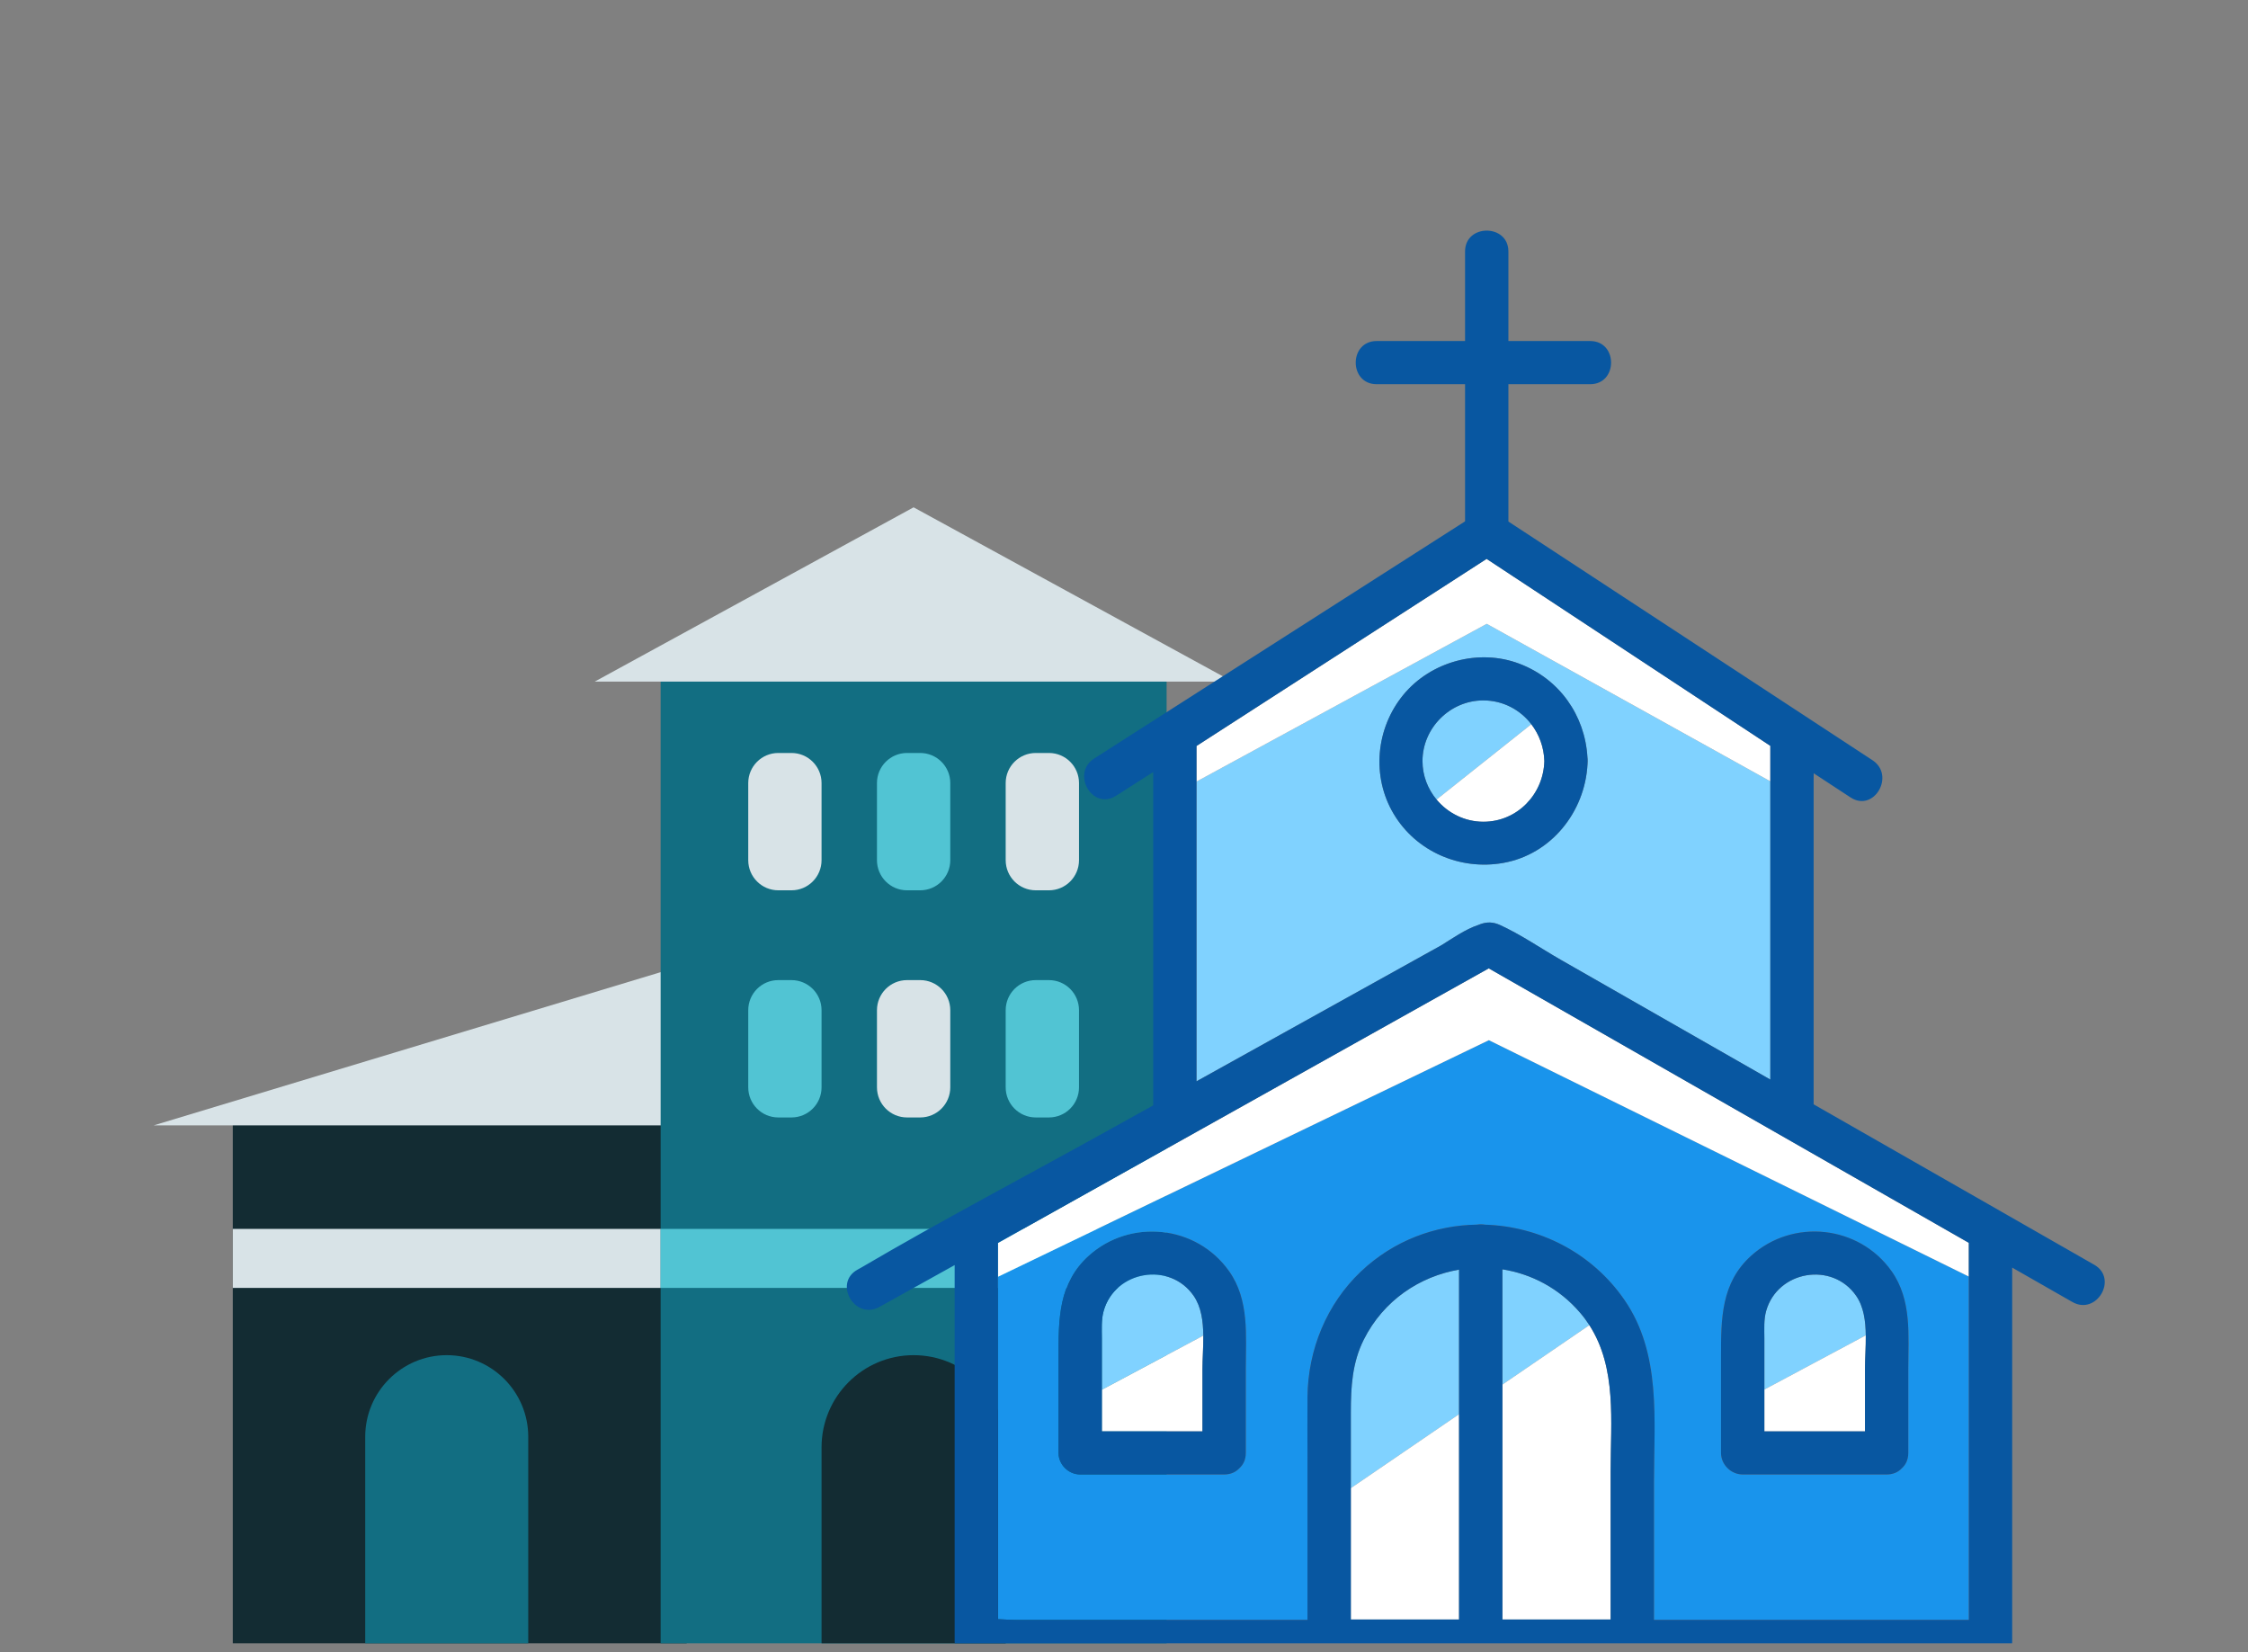 <svg xmlns="http://www.w3.org/2000/svg" xmlns:xlink="http://www.w3.org/1999/xlink" width="332" zoomAndPan="magnify" viewBox="0 0 249 183" height="244" preserveAspectRatio="xMidYMid meet"><rect x="0" y="0" width="249" height="183" fill="#808080" stroke="none"/><defs><clipPath id="d167fc4bf8"><path d="M 25 122 L 77 122 L 77 182.004 L 25 182.004 Z M 25 122 " clip-rule="nonzero"></path></clipPath><clipPath id="f4fa3d00d0"><path d="M 40 150 L 59 150 L 59 182.004 L 40 182.004 Z M 40 150 " clip-rule="nonzero"></path></clipPath><clipPath id="8d25950fec"><path d="M 73 74 L 130 74 L 130 182.004 L 73 182.004 Z M 73 74 " clip-rule="nonzero"></path></clipPath><clipPath id="71d9e6c9bd"><path d="M 65 56.125 L 136.891 56.125 L 136.891 76 L 65 76 Z M 65 56.125 " clip-rule="nonzero"></path></clipPath><clipPath id="7ae466130a"><path d="M 91 150 L 112 150 L 112 182.004 L 91 182.004 Z M 91 150 " clip-rule="nonzero"></path></clipPath><clipPath id="8e474b507c"><path d="M 93 25 L 234 25 L 234 182.004 L 93 182.004 Z M 93 25 " clip-rule="nonzero"></path></clipPath></defs><g clip-path="url(#d167fc4bf8)"><path fill="#132c33" d="M 25.785 122.332 L 76.062 122.332 L 76.062 182.27 L 25.785 182.27 Z M 25.785 122.332 " fill-opacity="1" fill-rule="nonzero"></path></g><g clip-path="url(#f4fa3d00d0)"><path fill="#126e82" d="M 49.48 150.09 C 54.465 150.09 58.512 154.141 58.512 159.129 L 58.512 182.27 L 40.453 182.27 L 40.453 159.129 C 40.453 154.141 44.5 150.09 49.48 150.09 Z M 49.48 150.09 " fill-opacity="1" fill-rule="nonzero"></path></g><path fill="#d8e3e7" d="M 25.785 136.105 L 76.062 136.105 L 76.062 142.641 L 25.785 142.641 Z M 25.785 136.105 " fill-opacity="1" fill-rule="nonzero"></path><path fill="#d8e3e7" d="M 17.02 124.641 L 76.062 124.641 L 76.062 107.672 L 73.176 107.672 Z M 17.02 124.641 " fill-opacity="1" fill-rule="nonzero"></path><g clip-path="url(#8d25950fec)"><path fill="#126e82" d="M 73.176 74.051 L 129.219 74.051 L 129.219 182.27 L 73.176 182.27 Z M 73.176 74.051 " fill-opacity="1" fill-rule="nonzero"></path></g><g clip-path="url(#71d9e6c9bd)"><path fill="#d8e3e7" d="M 136.523 75.492 L 65.871 75.492 L 101.195 56.188 Z M 136.523 75.492 " fill-opacity="1" fill-rule="nonzero"></path></g><g clip-path="url(#7ae466130a)"><path fill="#132c33" d="M 101.195 150.09 C 106.824 150.09 111.395 154.664 111.395 160.297 L 111.395 182.27 L 91 182.27 L 91 160.297 C 91 154.664 95.57 150.09 101.195 150.09 Z M 101.195 150.09 " fill-opacity="1" fill-rule="nonzero"></path></g><path fill="#d8e3e7" d="M 116.188 98.605 L 114.727 98.605 C 112.887 98.605 111.395 97.109 111.395 95.27 L 111.395 86.727 C 111.395 84.887 112.887 83.395 114.727 83.395 L 116.188 83.395 C 118.027 83.395 119.516 84.887 119.516 86.727 L 119.516 95.27 C 119.516 97.109 118.027 98.605 116.188 98.605 Z M 86.207 98.605 L 87.672 98.605 C 89.508 98.605 91 97.109 91 95.27 L 91 86.727 C 91 84.887 89.508 83.395 87.672 83.395 L 86.207 83.395 C 84.371 83.395 82.879 84.887 82.879 86.727 L 82.879 95.27 C 82.879 97.109 84.371 98.605 86.207 98.605 Z M 105.258 120.426 L 105.258 111.887 C 105.258 110.043 103.766 108.551 101.93 108.551 L 100.469 108.551 C 98.629 108.551 97.137 110.043 97.137 111.887 L 97.137 120.426 C 97.137 122.27 98.629 123.762 100.469 123.762 L 101.93 123.762 C 103.766 123.762 105.258 122.27 105.258 120.426 Z M 105.258 120.426 " fill-opacity="1" fill-rule="nonzero"></path><path fill="#51c4d3" d="M 101.926 98.605 L 100.465 98.605 C 98.629 98.605 97.137 97.109 97.137 95.27 L 97.137 86.727 C 97.137 84.887 98.629 83.395 100.465 83.395 L 101.926 83.395 C 103.766 83.395 105.258 84.887 105.258 86.727 L 105.258 95.27 C 105.258 97.109 103.766 98.605 101.926 98.605 Z M 119.516 120.426 L 119.516 111.887 C 119.516 110.043 118.027 108.551 116.188 108.551 L 114.727 108.551 C 112.887 108.551 111.395 110.043 111.395 111.887 L 111.395 120.426 C 111.395 122.27 112.887 123.762 114.727 123.762 L 116.188 123.762 C 118.027 123.762 119.516 122.27 119.516 120.426 Z M 86.207 123.762 L 87.668 123.762 C 89.508 123.762 91 122.27 91 120.426 L 91 111.887 C 91 110.043 89.508 108.551 87.668 108.551 L 86.207 108.551 C 84.367 108.551 82.879 110.043 82.879 111.887 L 82.879 120.426 C 82.879 122.27 84.367 123.762 86.207 123.762 Z M 86.207 123.762 " fill-opacity="1" fill-rule="nonzero"></path><path fill="#51c4d3" d="M 73.176 136.105 L 129.219 136.105 L 129.219 142.641 L 73.176 142.641 Z M 73.176 136.105 " fill-opacity="1" fill-rule="nonzero"></path><path fill="#1994ec" d="M 180.508 122.883 L 164.914 115.203 L 148.98 122.883 L 110.543 141.406 L 110.543 179.344 C 111.273 179.363 112.008 179.406 112.711 179.406 L 144.824 179.406 L 144.824 161.477 C 144.824 159.215 144.801 156.953 144.824 154.691 C 144.879 149.484 146.938 144.434 150.742 140.824 C 154.371 137.387 158.977 135.703 163.586 135.633 C 163.879 135.586 164.184 135.586 164.48 135.637 C 170.441 135.816 176.305 138.691 179.945 143.988 C 184.039 149.941 183.203 157.285 183.203 164.117 L 183.203 179.406 L 218.078 179.406 L 218.078 141.383 Z M 137.992 151.621 L 137.992 160.918 C 137.992 161.668 137.703 162.234 137.27 162.621 C 136.887 163.035 136.328 163.305 135.59 163.305 L 119.648 163.305 C 118.348 163.305 117.246 162.207 117.246 160.918 L 117.246 150.172 C 117.246 146.098 117.246 142.078 120.582 139.078 C 125.211 134.914 132.516 135.691 136.125 140.766 C 138.41 143.984 137.992 147.902 137.992 151.621 Z M 211.371 151.621 L 211.371 160.918 C 211.371 161.668 211.086 162.234 210.652 162.621 C 210.266 163.035 209.707 163.305 208.973 163.305 L 193.031 163.305 C 191.73 163.305 190.629 162.207 190.629 160.918 L 190.629 150.172 C 190.629 146.098 190.629 142.078 193.965 139.078 C 198.59 134.914 205.898 135.691 209.508 140.766 C 211.793 143.984 211.371 147.902 211.371 151.621 Z M 211.371 151.621 " fill-opacity="1" fill-rule="nonzero"></path><path fill="#80d2ff" d="M 169.617 80.211 L 159.121 88.555 C 158.152 87.391 157.562 85.902 157.562 84.293 C 157.562 80.629 160.625 77.566 164.309 77.574 C 166.5 77.578 168.398 78.621 169.617 80.211 Z M 172.926 106.328 C 170.695 105.051 168.469 103.508 166.125 102.438 C 166.102 102.43 166.078 102.422 166.055 102.41 C 166.004 102.387 165.953 102.367 165.902 102.348 C 165.09 102.047 164.41 102.164 163.754 102.441 C 162.305 102.914 160.781 103.996 159.652 104.691 C 159.012 105.047 158.371 105.402 157.73 105.758 C 149.328 110.426 140.93 115.09 132.531 119.758 L 132.531 86.562 L 164.68 69.09 L 196.09 86.531 L 196.09 119.566 C 188.367 115.152 180.648 110.738 172.926 106.328 Z M 175.84 84.641 C 175.852 84.527 175.859 84.414 175.855 84.293 C 175.859 84.145 175.848 84.008 175.832 83.875 C 175.562 79.23 172.727 75.195 168.312 73.516 C 163.824 71.805 158.508 73.25 155.461 76.93 C 152.391 80.641 151.891 85.996 154.379 90.156 C 156.871 94.32 161.719 96.41 166.473 95.578 C 171.824 94.645 175.562 89.906 175.84 84.641 Z M 151.055 148.375 C 149.773 150.93 149.625 153.629 149.625 156.41 L 149.625 164.82 L 161.613 156.629 L 161.613 140.617 C 157.273 141.355 153.242 144.012 151.055 148.375 Z M 166.414 140.582 L 166.414 153.348 L 176.047 146.766 C 175.75 146.301 175.414 145.848 175.035 145.406 C 172.695 142.664 169.617 141.09 166.414 140.582 Z M 195.43 153.898 L 206.664 147.895 C 206.645 146.301 206.438 144.727 205.598 143.516 C 202.941 139.684 196.891 140.734 195.629 145.188 C 195.352 146.168 195.43 147.219 195.43 148.227 Z M 122.246 145.188 C 121.969 146.168 122.047 147.219 122.047 148.227 L 122.047 153.922 L 133.285 147.922 C 133.266 146.32 133.059 144.734 132.215 143.516 C 129.559 139.684 123.508 140.734 122.246 145.188 Z M 122.246 145.188 " fill-opacity="1" fill-rule="nonzero"></path><path fill="#ffffff" d="M 218.078 137.648 L 218.078 141.383 L 180.508 122.883 L 164.914 115.203 L 148.98 122.883 L 110.543 141.406 L 110.543 137.66 C 116.551 134.301 122.559 130.938 128.566 127.578 C 131.363 126.012 134.164 124.445 136.961 122.883 C 144.328 118.762 151.691 114.641 159.055 110.52 C 161.004 109.43 162.953 108.34 164.902 107.25 C 171.926 111.266 178.953 115.281 185.977 119.297 C 188.066 120.492 190.156 121.688 192.246 122.883 C 200.855 127.805 209.469 132.727 218.078 137.648 Z M 196.09 86.531 L 196.09 82.605 C 195.09 81.949 194.09 81.289 193.094 80.629 C 183.617 74.387 174.141 68.141 164.664 61.898 C 163.645 62.555 162.621 63.215 161.602 63.875 C 151.91 70.125 142.223 76.371 132.531 82.621 L 132.531 86.562 L 164.68 69.09 Z M 166.414 153.348 L 166.414 179.367 L 178.402 179.367 L 178.402 162.918 C 178.402 157.445 179.109 151.512 176.047 146.766 Z M 149.625 165.664 L 149.625 179.367 L 161.613 179.367 L 161.613 156.629 L 149.625 164.82 Z M 195.43 158.527 L 206.574 158.527 L 206.574 151.621 C 206.574 150.492 206.68 149.188 206.664 147.895 L 195.43 153.898 Z M 122.047 158.527 L 133.191 158.527 L 133.191 151.621 C 133.191 150.5 133.297 149.207 133.285 147.922 L 122.047 153.922 Z M 164.309 91.012 C 168.062 91.012 170.969 87.961 171.059 84.293 C 171.02 82.762 170.488 81.348 169.617 80.211 L 159.121 88.555 C 160.367 90.051 162.238 91.012 164.309 91.012 Z M 164.309 91.012 " fill-opacity="1" fill-rule="nonzero"></path><g clip-path="url(#8e474b507c)"><path fill="#0857a1" d="M 231.965 140.074 L 221.703 134.207 C 221.699 134.203 221.695 134.199 221.691 134.199 C 215.25 130.516 208.809 126.836 202.371 123.156 C 201.875 122.875 201.383 122.59 200.887 122.309 L 200.887 86.449 C 200.887 86.18 200.891 85.914 200.895 85.645 C 202.258 86.535 203.617 87.43 204.977 88.32 C 207.566 90.016 209.973 85.879 207.398 84.191 C 195.262 76.234 183.125 68.277 170.984 60.32 C 169.684 59.469 168.379 58.613 167.078 57.762 L 167.078 42.551 L 176.137 42.551 C 179.223 42.551 179.227 37.77 176.137 37.77 L 167.078 37.77 L 167.078 27.852 C 167.078 24.773 162.277 24.77 162.277 27.852 L 162.277 37.77 L 152.484 37.77 C 149.398 37.77 149.391 42.551 152.484 42.551 L 162.277 42.551 L 162.277 57.742 C 150.336 65.379 138.391 73.016 126.445 80.652 C 124.695 81.77 122.945 82.891 121.195 84.012 C 118.605 85.668 121.008 89.805 123.617 88.137 C 124.988 87.262 126.359 86.383 127.734 85.508 L 127.734 122.426 C 126 123.387 124.27 124.348 122.535 125.312 C 113.508 130.324 104.332 135.145 95.426 140.371 C 95.281 140.457 95.129 140.539 94.977 140.621 C 92.281 142.121 94.699 146.25 97.402 144.75 C 100.18 143.203 102.961 141.66 105.742 140.113 L 105.742 181.797 C 105.742 183.086 106.844 184.184 108.141 184.184 L 206.656 184.184 C 211.18 184.184 215.754 184.383 220.277 184.184 C 220.344 184.184 220.41 184.184 220.48 184.184 C 221.215 184.184 221.773 183.914 222.156 183.5 C 222.59 183.113 222.879 182.547 222.879 181.797 L 222.879 140.391 C 225.102 141.66 227.324 142.93 229.543 144.199 C 232.227 145.734 234.648 141.605 231.965 140.074 Z M 178.402 162.918 L 178.402 179.367 L 166.414 179.367 L 166.414 140.582 C 169.617 141.09 172.695 142.664 175.035 145.406 C 175.414 145.848 175.75 146.301 176.047 146.766 C 179.109 151.512 178.402 157.445 178.402 162.918 Z M 161.613 156.629 L 161.613 179.367 L 149.625 179.367 L 149.625 156.41 C 149.625 153.629 149.773 150.93 151.055 148.375 C 153.242 144.012 157.273 141.355 161.613 140.617 Z M 183.203 179.406 L 183.203 164.117 C 183.203 157.285 184.039 149.941 179.945 143.988 C 176.305 138.691 170.441 135.816 164.48 135.637 C 164.184 135.586 163.879 135.586 163.586 135.633 C 158.977 135.703 154.371 137.387 150.742 140.824 C 146.938 144.434 144.879 149.484 144.824 154.691 C 144.801 156.953 144.824 159.215 144.824 161.477 L 144.824 179.406 L 112.711 179.406 C 112.008 179.406 111.273 179.363 110.543 179.344 L 110.543 137.66 C 116.551 134.301 122.559 130.938 128.566 127.578 C 131.363 126.012 134.164 124.445 136.961 122.883 C 144.328 118.762 151.691 114.641 159.055 110.52 C 161.004 109.43 162.953 108.34 164.902 107.25 C 171.926 111.266 178.953 115.281 185.977 119.297 C 188.066 120.492 190.156 121.688 192.246 122.883 C 200.855 127.805 209.469 132.727 218.078 137.648 L 218.078 179.406 Z M 132.531 86.562 L 132.531 82.621 C 142.223 76.371 151.91 70.125 161.602 63.875 C 162.621 63.215 163.645 62.555 164.664 61.898 C 174.141 68.141 183.617 74.387 193.094 80.629 C 194.09 81.289 195.09 81.949 196.09 82.605 L 196.09 119.566 C 188.367 115.152 180.648 110.738 172.926 106.328 C 170.695 105.051 168.469 103.508 166.125 102.438 C 166.102 102.43 166.078 102.422 166.055 102.41 C 166.004 102.387 165.953 102.367 165.902 102.348 C 165.09 102.047 164.41 102.164 163.754 102.441 C 162.305 102.914 160.781 103.996 159.652 104.691 C 159.012 105.047 158.371 105.402 157.73 105.758 C 149.328 110.426 140.93 115.09 132.531 119.758 Z M 193.965 139.078 C 190.629 142.078 190.629 146.098 190.629 150.172 L 190.629 160.918 C 190.629 162.207 191.73 163.305 193.031 163.305 L 208.973 163.305 C 209.707 163.305 210.266 163.035 210.652 162.621 C 211.086 162.234 211.371 161.668 211.371 160.918 L 211.371 151.621 C 211.371 147.902 211.793 143.984 209.508 140.766 C 205.898 135.691 198.59 134.914 193.965 139.078 Z M 195.43 153.898 L 195.43 148.227 C 195.43 147.219 195.352 146.168 195.629 145.188 C 196.891 140.734 202.941 139.684 205.598 143.516 C 206.438 144.727 206.645 146.301 206.664 147.895 C 206.68 149.188 206.574 150.492 206.574 151.621 L 206.574 158.527 L 195.43 158.527 Z M 120.582 139.078 C 117.246 142.078 117.246 146.098 117.246 150.172 L 117.246 160.918 C 117.246 162.207 118.348 163.305 119.648 163.305 L 135.59 163.305 C 136.328 163.305 136.887 163.035 137.27 162.621 C 137.703 162.234 137.992 161.668 137.992 160.918 L 137.992 151.621 C 137.992 147.902 138.41 143.984 136.125 140.766 C 132.516 135.691 125.211 134.914 120.582 139.078 Z M 122.047 153.922 L 122.047 148.227 C 122.047 147.219 121.969 146.168 122.246 145.188 C 123.508 140.734 129.559 139.684 132.215 143.516 C 133.059 144.734 133.266 146.32 133.285 147.922 C 133.297 149.207 133.191 150.5 133.191 151.621 L 133.191 158.527 L 122.047 158.527 Z M 166.473 95.578 C 171.824 94.645 175.562 89.906 175.84 84.641 C 175.848 84.523 175.852 84.41 175.855 84.293 C 175.859 84.145 175.848 84.008 175.832 83.875 C 175.562 79.23 172.727 75.195 168.312 73.516 C 163.824 71.805 158.508 73.25 155.461 76.93 C 152.391 80.641 151.891 85.996 154.379 90.156 C 156.871 94.32 161.719 96.41 166.473 95.578 Z M 164.309 77.574 C 166.5 77.578 168.398 78.621 169.617 80.211 C 170.488 81.348 171.02 82.762 171.059 84.293 C 170.969 87.961 168.062 91.012 164.309 91.012 C 162.238 91.012 160.367 90.051 159.121 88.555 C 158.152 87.391 157.562 85.902 157.562 84.293 C 157.562 80.629 160.625 77.566 164.309 77.574 Z M 164.309 77.574 " fill-opacity="1" fill-rule="nonzero"></path></g></svg>